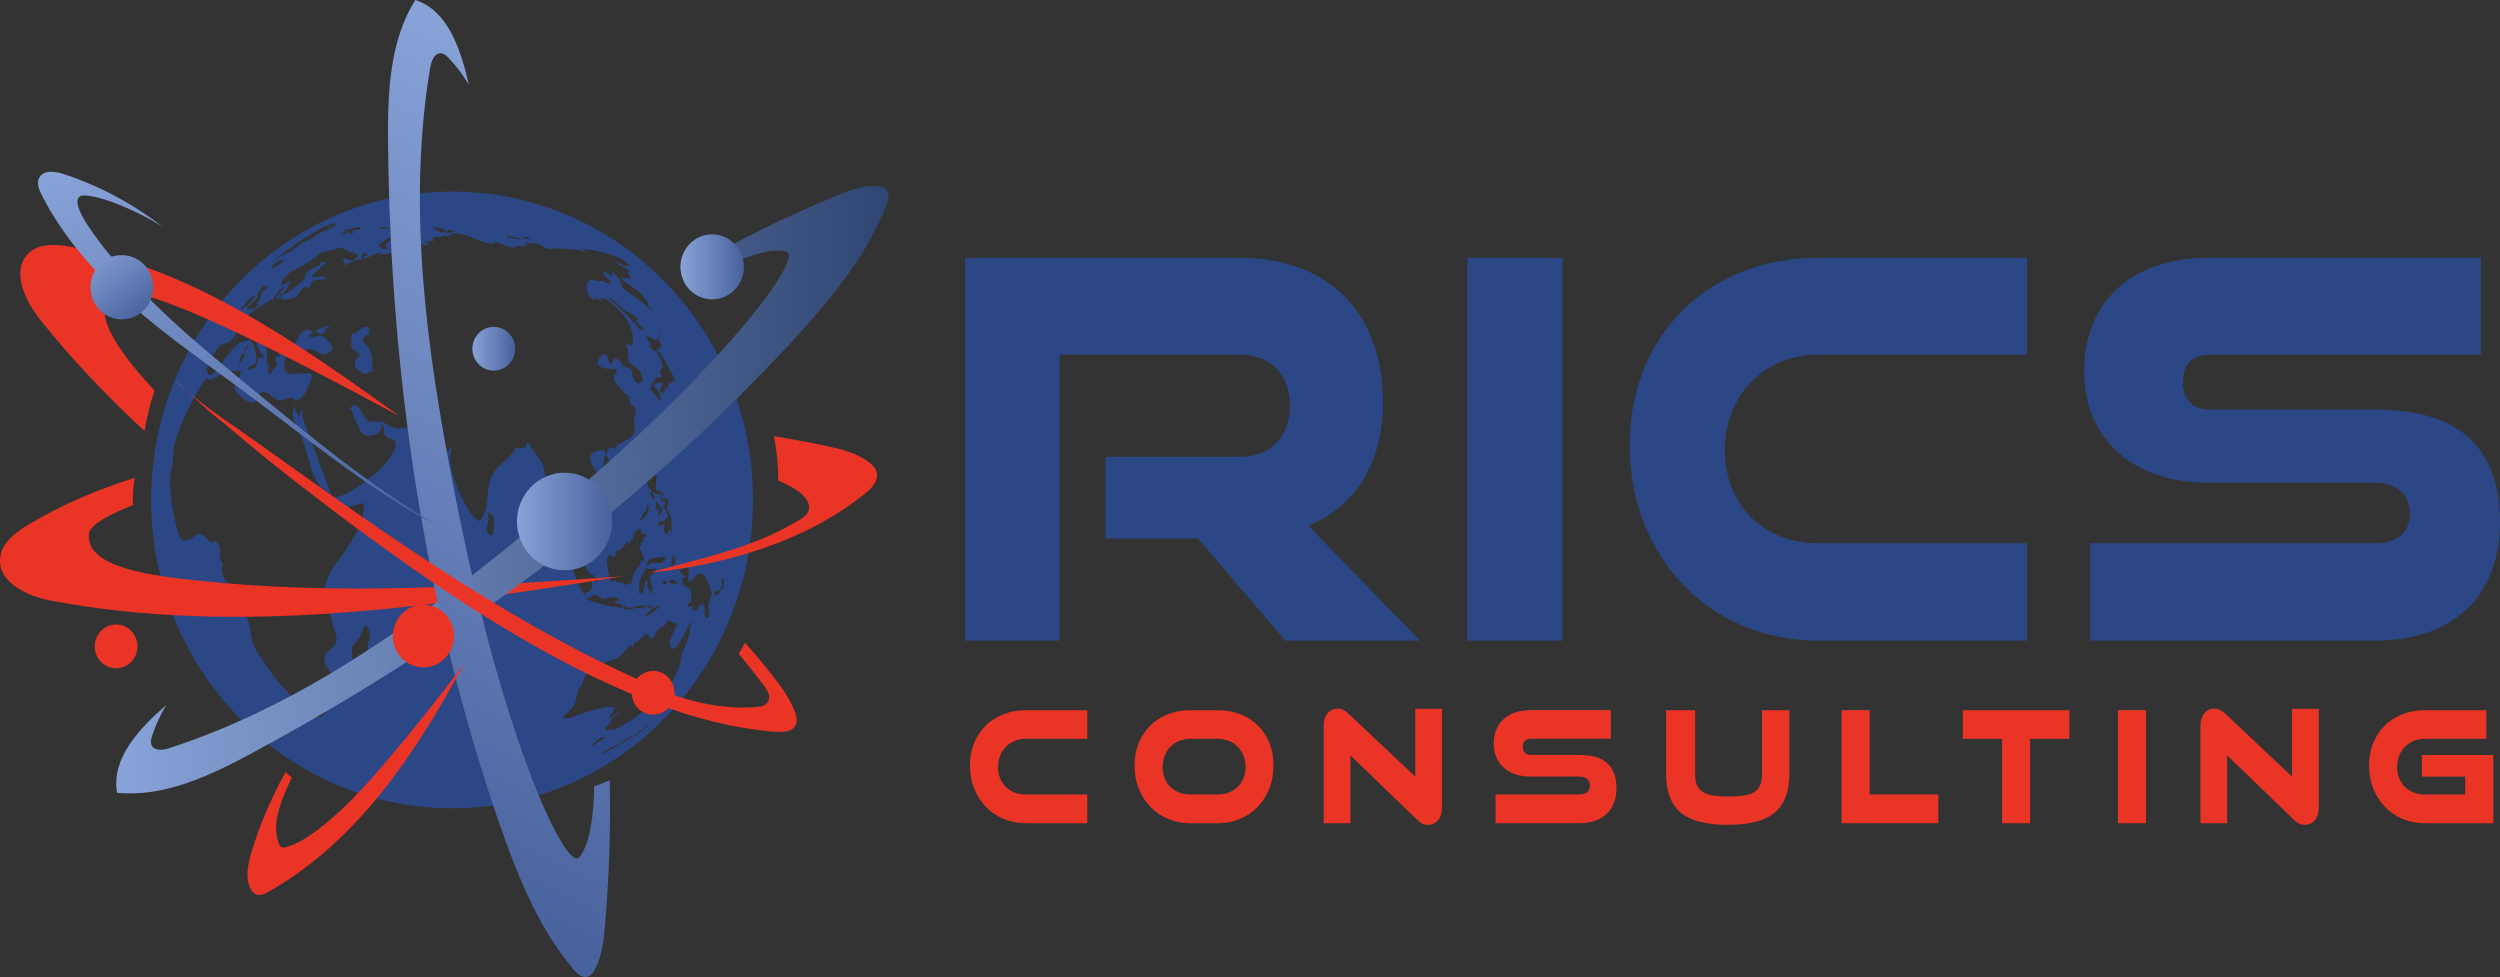 <?xml version="1.0" encoding="UTF-8"?> <svg xmlns="http://www.w3.org/2000/svg" width="174" height="68" viewBox="0 0 174 68" fill="none"><rect x="0" y="0" width="174" height="68" fill="#333333" stroke="none"/><path d="M89.458 44.59L83.376 37.479H76.936V31.798H86.272C88.456 31.798 89.777 30.406 89.777 28.243C89.777 26.08 88.453 24.687 86.272 24.687H73.75V44.59H67.168V17.944H86.272C92.532 17.944 96.253 21.865 96.253 27.987C96.253 32.349 94.25 35.28 91.065 36.599L98.827 44.59H89.453H89.458Z" fill="#2C4785"></path><path d="M102.125 44.59V17.944H108.744V44.59H102.125Z" fill="#2C4785"></path><path d="M126.524 44.59C118.974 44.59 113.43 38.726 113.43 30.992C113.43 23.257 118.974 17.944 126.524 17.944H141.084V24.687H126.524C122.804 24.687 120.049 27.51 120.049 31.321C120.049 35.133 122.732 37.808 126.524 37.808H141.084V44.59H126.524Z" fill="#2C4785"></path><path d="M145.483 44.59V37.808H165.268C166.805 37.808 167.736 37.075 167.736 35.757C167.736 34.438 166.805 33.594 165.268 33.594H153.676C148.344 33.594 145.055 30.442 145.055 25.823C145.055 21.206 148.131 17.944 153.748 17.944H172.674V24.687H153.748C152.674 24.687 151.924 25.311 151.924 26.594C151.924 27.878 152.676 28.502 153.748 28.502H165.268C170.956 28.502 173.998 30.956 173.998 36.381C173.998 41.072 171.137 44.592 165.268 44.592H145.483V44.59Z" fill="#2C4785"></path><path d="M71.374 57.297C69.144 57.297 67.508 55.565 67.508 53.283C67.508 51 69.147 49.431 71.374 49.431H75.674V51.421H71.374C70.275 51.421 69.463 52.256 69.463 53.382C69.463 54.508 70.255 55.296 71.374 55.296H75.674V57.3H71.374V57.297Z" fill="#E93426"></path><path d="M82.827 57.297C80.597 57.297 78.961 55.565 78.961 53.283C78.961 51 80.6 49.431 82.827 49.431H84.761C87.053 49.431 88.637 51 88.637 53.283C88.637 55.565 87.011 57.297 84.761 57.297H82.827ZM84.761 55.296C85.902 55.296 86.694 54.495 86.694 53.382C86.694 52.268 85.892 51.421 84.761 51.421H82.827C81.728 51.421 80.916 52.256 80.916 53.382C80.916 54.508 81.709 55.296 82.827 55.296H84.761Z" fill="#E93426"></path><path d="M93.988 52.578V57.297H92.129V50.501C92.129 49.776 92.51 49.322 93.102 49.322C93.386 49.322 93.587 49.418 93.852 49.669L98.5 54.051V49.332H100.359V56.227C100.359 56.952 99.968 57.406 99.386 57.406C99.102 57.406 98.889 57.31 98.636 57.059L93.988 52.578Z" fill="#E93426"></path><path d="M104.09 57.297V55.294H109.931C110.384 55.294 110.659 55.078 110.659 54.688C110.659 54.297 110.384 54.049 109.931 54.049H106.508C104.934 54.049 103.961 53.118 103.961 51.754C103.961 50.389 104.869 49.425 106.528 49.425H112.117V51.416H106.528C106.211 51.416 105.988 51.601 105.988 51.979C105.988 52.357 106.211 52.542 106.528 52.542H109.929C111.61 52.542 112.506 53.267 112.506 54.87C112.506 56.255 111.662 57.295 109.929 57.295H104.087L104.09 57.297Z" fill="#E93426"></path><path d="M122.639 49.431H124.54V53.825C124.54 56.26 123.325 57.409 120.251 57.409C117.176 57.409 115.961 56.262 115.961 53.825V49.431H117.978V53.825C117.978 55.027 118.476 55.438 120.313 55.438C122.149 55.438 122.637 55.027 122.637 53.825V49.431H122.639Z" fill="#E93426"></path><path d="M128.176 57.297V49.428H130.131V55.294H134.906V57.297H128.176Z" fill="#E93426"></path><path d="M139.345 57.297V51.421H136.609V49.431H144.025V51.421H141.3V57.297H139.345Z" fill="#E93426"></path><path d="M147.406 57.297V49.428H149.362V57.297H147.406Z" fill="#E93426"></path><path d="M155.011 52.578V57.297H153.152V50.501C153.152 49.776 153.534 49.322 154.125 49.322C154.41 49.322 154.61 49.418 154.875 49.669L159.524 54.051V49.332H161.383V56.227C161.383 56.952 160.992 57.406 160.41 57.406C160.125 57.406 159.912 57.31 159.66 57.059L155.011 52.578Z" fill="#E93426"></path><path d="M168.749 57.297C166.519 57.297 164.883 55.565 164.883 53.283C164.883 51 166.521 49.431 168.749 49.431H173.049V51.421H168.749C167.65 51.421 166.838 52.256 166.838 53.382C166.838 54.508 167.63 55.296 168.749 55.296H171.581V54.051H168.559V52.547H173.534V57.3H168.749V57.297Z" fill="#E93426"></path><path d="M25.214 23.582C25.247 23.539 25.321 23.513 25.373 23.503C25.33 23.405 25.454 23.326 25.744 23.265C25.677 23.212 25.665 23.196 25.697 23.042C25.719 22.935 25.756 22.773 25.43 22.755C25.073 22.737 24.947 23.143 24.635 23.209C24.593 23.209 24.566 23.191 24.536 23.156C24.534 23.346 24.375 23.501 24.417 23.701C24.455 23.718 24.498 23.717 24.546 23.698C24.355 24 24.395 24.137 24.761 24.441C24.991 24.632 25.046 24.7 25.066 24.824C24.808 24.784 24.685 25.261 24.704 25.423C24.734 25.681 24.959 25.806 25.14 25.905C25.192 25.933 25.195 25.943 25.2 25.963H25.207V25.971C25.459 26.128 25.672 25.862 25.915 25.897C25.915 25.897 25.917 25.897 25.92 25.897C25.907 24.969 25.9 24.411 25.514 24.02C25.241 23.747 25.232 23.683 25.217 23.579L25.214 23.582Z" fill="#2C4785"></path><path d="M41.819 42.01C41.819 42.01 41.759 42.003 41.754 42.005C41.754 42.005 41.756 42.005 41.774 42.013C41.789 42.013 41.814 42.013 41.819 42.01Z" fill="#2C4785"></path><path d="M25.773 44.288C25.773 44.288 25.781 44.304 25.783 44.311C25.778 44.296 25.773 44.283 25.766 44.267C25.766 44.275 25.771 44.28 25.773 44.288Z" fill="#2C4785"></path><path d="M44.648 30.913L44.665 30.924L44.651 30.913H44.648Z" fill="#2C4785"></path><path d="M44.627 30.905L44.653 30.928L44.66 30.935L44.625 30.901C44.625 30.901 44.625 30.903 44.625 30.905H44.627Z" fill="#2C4785"></path><path d="M31.466 13.336C19.898 13.336 10.52 22.945 10.52 34.796C10.52 46.646 19.898 56.255 31.466 56.255C43.033 56.255 52.412 46.646 52.412 34.796C52.412 22.945 43.033 13.336 31.466 13.336ZM47.085 40.464C47.085 40.464 47.152 40.529 47.109 40.598C47.053 40.692 46.857 40.684 46.666 40.578C46.661 40.585 46.659 40.588 46.657 40.588C46.657 40.588 46.657 40.588 46.654 40.588C46.654 40.583 46.657 40.583 46.664 40.578C46.649 40.568 46.629 40.555 46.609 40.54C46.478 40.423 46.637 40.359 46.748 40.352C46.793 40.352 47.013 40.357 47.119 40.54C47.109 40.519 47.087 40.491 47.085 40.469V40.464ZM45.778 39.18C45.508 39.145 45.372 39.127 45.154 39.289C44.953 39.437 44.911 39.515 45.011 39.563C45.258 39.682 45.508 39.535 45.758 39.581C45.53 39.639 45.424 40.225 45.233 39.977C45.241 40.286 45.374 40.583 45.327 40.897C45.369 40.859 45.394 40.844 45.441 40.829C45.446 40.945 45.345 41.257 45.226 41.316C45.218 41.31 45.211 41.306 45.203 41.303C45.189 41.158 45.238 41.037 45.253 40.996C45.211 41.014 45.011 41.087 45.057 40.702C45.09 40.428 45.082 40.415 45.02 40.327C44.887 40.461 44.723 41.288 44.723 41.298C44.639 41.267 44.565 41.27 44.466 41.3C44.515 40.996 44.444 40.684 44.53 40.382C44.617 40.083 44.84 39.855 44.936 39.558C44.986 39.404 45.013 39.241 45.077 39.092C45.09 39.066 45.102 39.031 45.127 38.998C45.164 38.942 45.226 38.904 45.307 38.884C45.602 38.81 45.907 38.792 46.201 38.731C46.236 38.724 46.28 38.714 46.312 38.706C46.317 38.744 46.322 38.8 46.312 38.838C46.301 38.884 46.228 38.988 46.095 39.15C46.107 39.135 46.122 39.114 46.134 39.097C46.035 39.196 46.018 39.213 45.783 39.183L45.778 39.18ZM45.236 42.746C45.001 42.878 44.926 42.901 44.897 42.911C44.981 42.743 45.312 42.282 45.84 42.155C45.882 42.15 45.919 42.147 45.902 42.185C45.852 42.297 45.451 42.622 45.236 42.743V42.746ZM44.055 42.406C43.879 42.376 43.703 42.459 43.528 42.409H43.52C43.411 42.269 43.34 42.175 43.446 42.14C43.473 42.14 43.533 42.168 43.57 42.284C43.602 42.272 43.649 42.251 43.768 42.254C43.817 42.322 43.845 42.358 43.911 42.31C43.877 42.297 43.867 42.284 43.85 42.256C43.924 42.264 43.998 42.294 44.075 42.282C44.179 42.267 44.268 42.198 44.372 42.178C44.53 42.147 44.835 42.125 45.028 42.18C45.028 42.18 45.137 42.097 45.214 42.183C45.251 42.17 45.283 42.163 45.35 42.157C45.379 42.168 45.409 42.15 45.439 42.153H45.441C45.441 42.153 45.451 42.157 45.456 42.157C45.451 42.16 45.444 42.163 45.439 42.165C45.414 42.185 45.411 42.221 45.387 42.241C45.364 42.256 45.33 42.261 45.303 42.267C45.307 42.256 45.312 42.244 45.317 42.234C45.251 42.254 45.186 42.289 45.119 42.307L45.109 42.315C45.063 42.296 45.034 42.28 45.02 42.267C45.053 42.261 45.095 42.251 45.127 42.241C45.127 42.236 45.132 42.228 45.134 42.224L45.038 42.196C44.907 42.234 44.79 42.307 44.661 42.358C44.664 42.353 44.669 42.345 44.671 42.34C44.664 42.34 44.001 42.264 44.053 42.398L44.055 42.406ZM42.773 40.342C42.743 40.392 42.686 40.499 42.622 40.494C42.411 40.481 42.243 39.218 42.243 39.203C42.213 38.815 42.293 38.736 42.478 38.546C42.463 38.742 42.703 38.701 42.81 38.785C42.817 38.597 42.845 38.48 42.916 38.305C42.916 38.31 42.921 38.321 42.924 38.326C42.998 38.445 43.54 37.981 43.659 37.641C43.763 37.666 43.723 37.819 43.83 37.844C43.859 37.715 43.884 37.641 43.944 37.522C43.988 37.57 43.996 37.583 44.003 37.656C44.127 36.85 44.441 36.832 44.446 36.832C44.446 36.84 44.446 36.847 44.446 36.852C44.468 36.822 44.473 36.817 44.508 36.804C44.553 36.802 44.731 36.916 44.627 37.159C44.693 37.152 44.737 37.154 44.761 37.164C44.751 37.181 44.732 37.199 44.703 37.218C44.755 37.192 44.864 37.141 44.924 37.144C45.092 37.149 44.793 37.499 44.758 37.54L44.753 37.545C44.763 37.568 44.775 37.598 44.778 37.623C44.785 37.704 44.716 37.834 44.607 37.732C44.632 37.813 44.634 37.854 44.637 37.874C44.632 37.874 44.624 37.879 44.619 37.882C44.617 37.877 44.612 37.869 44.607 37.864C44.644 38.016 44.508 38.014 44.463 38.011C44.531 38.124 44.564 38.185 44.562 38.191C44.561 38.198 44.537 38.185 44.491 38.151C44.807 38.62 44.822 38.863 44.778 38.988C44.761 39.036 44.703 39.132 44.575 38.967C44.585 39.087 44.59 39.16 44.52 39.325C44.419 39.561 44.213 39.728 44.107 39.959C44.018 40.149 44.043 40.37 43.949 40.56C43.916 40.626 43.859 40.707 43.81 40.76C43.971 40.557 43.775 40.621 43.773 40.623C43.637 40.687 43.327 40.803 43.397 40.504C43.265 40.575 42.812 40.552 42.775 40.339L42.773 40.342ZM40.807 41.691C40.993 41.633 41.129 41.483 41.305 41.412C41.602 41.366 41.785 41.683 42.07 41.671C42.317 41.66 42.55 41.544 42.8 41.572C42.817 41.572 42.84 41.577 42.857 41.579C43.025 41.615 43.045 41.699 43.065 41.772C42.971 41.838 42.862 41.894 42.723 41.836C42.795 41.955 42.807 41.975 43.033 42.011C43.374 42.064 43.337 42.201 43.317 42.241C43.312 42.249 43.307 42.259 43.303 42.264C43.26 42.315 43.035 42.404 43.038 42.178C42.996 42.338 42.681 42.254 41.745 42.013H41.755C41.389 41.934 41.159 41.856 40.807 41.691ZM40.822 41.623C40.822 41.623 40.822 41.62 40.825 41.62C40.83 41.62 40.837 41.627 40.849 41.645C40.835 41.658 40.822 41.63 40.822 41.623ZM43.033 31.043C43.033 31.043 43.043 31.027 43.048 31.02C43.043 31.03 43.038 31.035 43.033 31.043ZM44.785 30C44.785 30 44.78 29.99 44.778 29.985C44.795 30.015 44.817 30.053 44.82 30.145C44.825 30.261 44.798 30.406 44.77 30.535C44.721 30.776 44.699 30.908 44.738 31.03C44.763 31.058 44.783 31.088 44.807 31.119C44.807 31.119 44.807 31.119 44.805 31.119C44.768 31.093 44.751 31.06 44.741 31.037C44.741 31.037 44.741 31.037 44.741 31.035C44.696 30.979 44.652 30.934 44.609 30.901C44.609 30.901 44.617 30.906 44.619 30.906C44.606 30.894 44.598 30.885 44.595 30.88C44.595 30.88 44.612 30.888 44.619 30.893C44.488 30.726 44.538 30.566 44.686 30.289C44.773 30.13 44.803 30.069 44.788 30.003L44.785 30ZM44.746 23.108C44.666 23.047 44.582 22.96 44.236 22.588C43.837 22.159 43.008 21.264 42.629 21.015C42.557 20.919 42.439 20.884 42.362 20.792C42.387 20.782 42.394 20.782 42.421 20.779C42.525 20.777 42.642 20.851 42.723 20.911C42.971 21.102 43.159 21.36 43.409 21.548C43.651 21.73 43.951 21.817 44.186 22.012C44.345 22.144 44.377 22.212 44.411 22.314C44.28 22.271 44.261 22.273 44.223 22.283C44.221 22.288 44.218 22.296 44.216 22.301C44.238 22.364 44.283 22.415 44.528 22.638C44.8 22.889 44.855 22.95 44.911 23.042C44.892 23.052 44.812 22.998 44.723 22.935C44.662 22.893 44.623 22.869 44.605 22.864C44.649 22.963 44.681 23.021 44.748 23.11L44.746 23.108ZM44.842 26.605C44.842 26.605 44.837 26.597 44.835 26.595C44.837 26.597 44.84 26.602 44.842 26.605ZM44.647 35.983L44.671 35.947C44.689 35.922 44.877 35.615 45.05 35.318C45.011 35.374 45.003 35.376 44.991 35.382C44.971 35.351 45.028 35.204 45.065 35.118C45.07 35.11 45.075 35.1 45.077 35.092C45.109 35.148 45.161 35.242 45.152 35.397C45.127 35.752 44.765 36.13 44.515 36.264C44.557 36.15 44.587 36.084 44.647 35.985V35.983ZM45.758 39.578C45.758 39.578 45.765 39.578 45.773 39.584C45.768 39.584 45.763 39.578 45.758 39.578ZM45.681 34.895C45.681 34.895 45.681 34.892 45.679 34.889C45.679 34.889 45.679 34.892 45.681 34.895C45.694 34.917 45.699 34.922 45.706 34.917C45.728 34.956 45.755 34.996 45.874 35.133C45.929 35.196 45.946 35.217 45.941 35.262C45.939 35.293 45.919 35.326 45.887 35.359C45.887 35.359 45.696 35.536 45.649 35.43C45.617 35.359 45.649 35.146 45.669 35.019C45.681 34.94 45.684 34.922 45.684 34.9C45.684 34.9 45.684 34.895 45.684 34.892L45.681 34.895ZM46.053 34.608C46.124 34.674 46.194 34.801 46.184 34.92C46.184 34.95 46.174 34.973 46.169 34.988C46.109 34.852 46.045 34.836 45.949 34.93V34.935C45.949 34.925 45.951 34.912 45.954 34.905C45.954 34.867 45.959 34.862 45.961 34.859C45.964 34.859 45.966 34.859 45.971 34.877C46.025 34.755 46.055 34.682 46.055 34.623C46.055 34.621 46.055 34.616 46.055 34.613L46.053 34.608ZM45.978 35.242C45.978 35.242 46.075 35.222 46.06 35.437C46.055 35.503 46.03 35.64 46.03 35.643C45.988 35.731 45.892 35.894 45.845 35.891C45.763 35.886 45.877 35.321 45.978 35.242ZM46.154 40.489C46.154 40.471 46.161 40.415 46.233 40.398C46.322 40.392 46.407 40.453 46.416 40.529C46.416 40.529 46.416 40.555 46.409 40.57C46.382 40.646 46.27 40.689 46.204 40.649C46.137 40.611 46.147 40.519 46.152 40.486L46.154 40.489ZM46.199 36.964C46.159 36.832 46.241 36.715 46.241 36.589C46.241 36.416 45.986 36.652 45.892 36.52C45.879 36.553 45.857 36.614 45.755 36.743C45.751 36.751 45.741 36.764 45.723 36.781C45.733 36.774 45.743 36.758 45.758 36.743C45.807 36.642 45.798 36.525 45.827 36.419C45.877 36.244 46.129 36.228 46.174 36.307C46.169 36.317 46.164 36.333 46.161 36.345C46.366 36.112 46.483 35.947 46.511 35.851L46.315 35.496C46.27 35.413 46.248 35.37 46.248 35.366C46.248 35.366 46.258 35.369 46.261 35.371C46.218 35.227 46.218 35.138 46.256 35.037L46.268 35.065C46.251 35.009 46.261 34.999 46.278 34.981C46.294 35.011 46.302 35.042 46.3 35.075C46.3 35.075 46.283 35.08 46.275 35.082C46.307 35.128 46.337 35.12 46.377 35.082C46.248 34.895 46.19 34.759 46.204 34.676C46.204 34.676 46.218 34.676 46.223 34.676C46.199 34.631 46.127 34.489 46.043 34.398C45.902 34.245 45.892 34.385 45.889 34.431C45.907 34.441 45.964 34.484 45.986 34.598C45.869 34.514 45.815 34.357 45.669 34.306C45.699 34.387 45.674 34.4 45.649 34.41C45.614 34.392 45.577 34.365 45.602 34.288C45.478 34.268 45.419 34.283 45.372 34.299C45.483 34.398 45.647 34.588 45.508 34.76C45.273 34.489 45.211 34.415 45.255 34.296C45.273 34.296 45.298 34.291 45.315 34.288C45.341 34.084 45.326 33.963 45.268 33.926C45.307 33.997 45.3 34.04 45.238 34.075C45.07 33.941 44.981 33.591 45.028 33.408C45.05 33.398 45.08 33.383 45.105 33.388C44.959 33.081 45.087 32.754 45.045 32.44C45.04 32.432 45.038 32.419 45.033 32.412L45.04 32.425C45.152 32.678 45.508 32.503 45.614 32.77C45.755 33.127 45.644 33.497 45.659 33.86C45.659 33.87 45.664 33.885 45.664 33.898C45.664 33.939 45.664 33.956 45.659 33.994C45.659 33.994 45.659 33.994 45.657 33.994C45.657 34.101 45.664 34.152 45.679 34.228C45.681 34.202 45.689 34.164 45.709 34.147C45.755 34.106 45.983 34.106 46.015 34.311C46.024 34.272 46.038 34.245 46.057 34.23C46.094 34.235 46.154 34.386 46.238 34.682C46.404 34.659 46.426 34.656 46.498 34.831C46.553 34.961 46.609 35.255 46.421 35.176C46.436 35.464 46.473 35.627 46.533 35.668C46.528 35.648 46.523 35.622 46.52 35.605C46.535 35.556 46.555 35.511 46.575 35.463C46.583 35.62 46.577 35.704 46.557 35.714C46.557 35.714 46.555 35.719 46.555 35.721C46.822 36.053 46.721 36.84 46.721 36.847C46.714 36.906 46.694 36.984 46.679 37.04C46.642 37.007 46.634 36.999 46.624 36.789C46.585 36.951 46.441 37.068 46.444 37.248C46.379 37.141 46.246 37.103 46.206 36.977L46.199 36.964ZM45.025 32.392C45.025 32.392 45.025 32.394 45.025 32.397C45.025 32.397 45.025 32.394 45.025 32.392C45.025 32.392 45.025 32.392 45.025 32.389C45.025 32.389 45.028 32.399 45.03 32.404L45.025 32.389V32.392ZM47.013 39.236C47.013 39.236 46.753 39.228 46.847 39.629C46.822 39.637 46.785 39.629 46.756 39.472C46.741 39.393 46.723 39.046 46.736 39.003C46.736 39.003 46.739 39.01 46.746 39.023C46.778 38.699 46.852 38.6 46.916 38.546C46.924 38.541 46.931 38.536 46.939 38.534C46.916 38.557 46.9 38.597 46.892 38.653C46.877 38.754 46.889 38.858 46.874 38.96C46.892 38.937 46.907 38.914 46.921 38.891C46.914 38.856 47.013 38.736 47.062 38.752C46.978 39.016 46.976 39.087 47.011 39.236H47.013ZM45.907 22.74C45.907 22.74 45.907 22.735 45.907 22.732C45.907 22.732 45.907 22.737 45.909 22.74C45.936 22.798 45.951 22.836 45.949 22.851C45.949 22.874 45.907 22.823 45.889 22.806C45.894 22.806 45.899 22.811 45.904 22.813C45.894 22.783 45.899 22.755 45.902 22.74H45.907ZM45.892 23.07C45.892 23.07 45.897 23.08 45.897 23.085C45.892 23.047 45.897 23.024 45.914 23.016C45.914 23.016 45.921 23.017 45.934 23.019C45.934 23.019 45.936 23.024 45.939 23.026C45.996 23.143 45.968 23.178 45.944 23.194C45.889 23.077 45.889 23.072 45.889 23.067L45.892 23.07ZM45.815 22.537C45.815 22.537 45.84 22.552 45.852 22.567C45.852 22.578 45.85 22.583 45.842 22.58C45.83 22.575 45.807 22.542 45.815 22.537ZM45.758 22.448C45.773 22.453 45.788 22.461 45.79 22.468C45.79 22.471 45.79 22.474 45.79 22.474C45.785 22.481 45.761 22.481 45.758 22.451V22.446V22.448ZM45.659 22.228C45.659 22.228 45.671 22.24 45.679 22.25C45.689 22.268 45.691 22.286 45.684 22.296C45.659 22.248 45.652 22.228 45.659 22.228ZM45.523 22.017C45.548 22.027 45.597 22.088 45.612 22.116C45.617 22.126 45.619 22.134 45.619 22.136C45.612 22.146 45.587 22.116 45.577 22.103C45.557 22.078 45.528 22.035 45.523 22.017ZM45.699 23.572C45.716 23.594 45.731 23.617 45.748 23.64C45.753 23.599 45.758 23.569 45.822 23.551L45.817 23.539C45.803 23.446 45.827 23.361 45.889 23.285C45.874 23.374 45.904 23.465 45.882 23.554C45.869 23.554 45.855 23.561 45.842 23.567C45.842 23.567 45.84 23.567 45.837 23.567C45.867 23.696 45.864 23.709 45.852 23.752C45.842 23.752 45.825 23.752 45.815 23.744C45.815 23.744 45.812 23.744 45.812 23.741C45.877 23.828 45.983 23.851 46.06 23.916C46.055 23.967 46.015 24.228 45.706 24.353C46.072 24.667 46.34 25.2 46.711 25.94C46.693 25.903 46.683 25.877 46.681 25.862C46.681 25.862 47.023 26.359 47.02 26.625C47.016 26.627 47.011 26.633 47.008 26.638C46.897 26.572 46.911 26.424 46.83 26.341C46.825 26.346 46.82 26.356 46.815 26.361C46.825 26.404 46.852 26.442 46.857 26.488C46.836 26.468 46.817 26.457 46.8 26.457C46.803 26.531 46.857 26.597 46.83 26.673C46.793 26.663 46.704 26.589 46.751 26.531C46.741 26.523 46.726 26.513 46.714 26.508C46.694 26.534 46.681 26.554 46.733 26.688C46.694 26.678 46.679 26.676 46.624 26.678H46.605C46.543 26.678 46.533 26.673 46.493 26.658C46.501 26.693 46.52 26.808 46.493 26.955C46.456 27.122 46.369 26.995 46.34 26.955C46.31 26.911 46.295 26.884 46.256 26.815C46.263 26.861 46.273 26.906 46.28 26.955C46.28 26.965 46.285 26.977 46.285 26.988C46.3 27.066 46.312 27.147 46.325 27.226C46.251 27.17 46.218 27.16 46.199 27.19C46.186 27.208 46.186 27.267 46.186 27.294C46.186 27.386 46.186 27.406 46.174 27.444C46.055 27.302 45.949 27.228 45.81 27.188C45.924 27.18 45.973 27.109 46.038 26.952C46.095 26.81 46.117 26.759 46.189 26.709C46.03 26.508 45.538 26.703 45.466 26.894C45.513 26.909 45.525 26.916 45.572 26.952C45.812 27.155 45.956 27.553 45.983 27.705C46.023 27.913 45.934 27.883 45.909 27.862C45.723 27.718 45.637 27.492 45.488 27.317C45.488 27.317 45.483 27.314 45.473 27.307C45.473 27.307 45.466 27.32 45.464 27.37C45.441 27.31 45.429 27.289 45.357 27.213C45.273 27.125 45.261 27.074 45.293 26.952C45.342 26.792 45.612 26.014 46.107 26.305C45.82 25.735 45.946 25.732 46.02 25.732C46.169 25.73 46.171 25.027 45.619 24.492C45.689 24.543 45.77 24.571 45.832 24.632C45.809 24.596 45.759 24.529 45.681 24.429C45.681 24.429 45.681 24.431 45.681 24.449C45.664 24.467 45.652 24.48 45.577 24.449C45.57 24.447 44.986 24.145 45.322 23.957C45.283 23.942 45.233 23.906 45.211 23.871C45.109 23.703 45.05 23.516 44.949 23.348C44.929 23.328 44.904 23.298 44.884 23.277C45.092 23.394 45.29 23.531 45.511 23.63C45.746 23.736 45.711 23.635 45.691 23.579L45.699 23.572ZM36.466 16.474C36.624 16.468 36.75 16.506 36.901 16.605C36.901 16.608 36.899 16.616 36.896 16.618C36.852 16.707 36.602 16.618 36.436 16.56C36.347 16.529 36.3 16.512 36.282 16.517C36.354 16.486 36.399 16.479 36.466 16.474ZM35.334 16.41C35.466 16.408 35.572 16.514 35.706 16.506C35.78 16.517 35.849 16.539 35.924 16.544C35.924 16.544 36.221 16.593 36.238 16.633C36.221 16.651 36.141 16.664 36.025 16.654C35.849 16.636 35.681 16.578 35.505 16.555C35.456 16.547 35.404 16.555 35.352 16.544C35.352 16.544 35.358 16.544 35.372 16.542C35.352 16.496 35.305 16.479 35.282 16.438C35.288 16.425 35.29 16.415 35.33 16.41H35.334ZM31.248 15.989C31.362 15.989 31.547 16.052 31.622 16.123C31.614 16.126 31.604 16.134 31.597 16.136C31.535 16.167 31.399 16.215 31.186 16.217H31.181C31.181 16.217 31.151 16.217 31.129 16.2C31.082 16.162 31.102 15.999 31.248 15.992V15.989ZM30.127 15.911C30.208 15.926 30.206 15.88 30.196 15.839C30.255 15.835 30.29 15.832 30.352 15.829C30.52 15.829 30.594 15.852 30.688 15.903C30.768 15.946 30.832 15.979 30.988 15.976C30.946 16.009 30.938 16.022 30.988 16.042C31.014 16.051 31.03 16.058 31.035 16.063C31.008 16.096 30.985 16.113 30.978 16.119C30.946 16.139 30.872 16.189 30.743 16.167C30.594 16.139 30.468 16.045 30.327 15.997C30.347 15.964 30.367 15.938 30.461 15.926C30.332 15.936 30.265 15.944 30.188 15.966C30.188 15.966 30.188 15.969 30.188 15.971C30.159 15.976 30.127 15.938 30.116 15.926C30.174 15.931 30.211 15.931 30.275 15.933C30.218 15.928 30.183 15.923 30.124 15.911H30.127ZM26.926 15.865C26.988 15.86 27.022 15.865 27.052 15.873C27.052 15.873 27.057 15.873 27.059 15.873C27.055 15.857 27.055 15.857 27.055 15.847C27.084 15.86 27.087 15.857 27.094 15.852C27.094 15.845 27.094 15.845 27.092 15.832L27.111 15.822C27.208 15.829 27.297 15.786 27.391 15.768C27.383 15.748 27.381 15.736 27.384 15.73C27.384 15.73 27.401 15.728 27.473 15.761C27.5 15.774 27.53 15.768 27.557 15.776C27.562 15.776 27.564 15.781 27.567 15.786C27.557 15.829 27.458 15.804 27.416 15.791C27.386 15.804 27.334 15.817 27.302 15.822C27.366 15.824 27.404 15.829 27.458 15.845C27.423 15.86 27.396 15.87 27.354 15.883C27.381 15.883 27.401 15.883 27.426 15.888C27.426 15.883 27.421 15.875 27.421 15.87C27.564 15.834 27.597 15.832 27.619 15.832C27.656 15.819 27.696 15.814 27.735 15.799C27.673 15.802 27.669 15.776 27.669 15.771C27.733 15.768 27.792 15.733 27.857 15.736C27.842 15.748 27.824 15.763 27.812 15.776C27.911 15.766 27.921 15.768 27.961 15.786C27.963 15.796 27.965 15.799 27.958 15.824V15.829L27.946 15.85C27.913 15.86 27.894 15.862 27.886 15.86C27.889 15.852 27.891 15.85 27.913 15.827C27.919 15.819 27.923 15.809 27.926 15.804C27.706 15.88 27.589 15.897 27.574 15.855C27.451 15.909 27.358 15.923 27.297 15.898C27.297 15.898 27.277 15.903 27.27 15.905C27.282 15.916 27.282 15.918 27.28 15.931C27.267 15.931 27.238 15.938 27.208 15.936C27.208 15.936 27.109 15.916 27.102 15.911C27.102 15.911 27.046 15.911 26.933 15.913C26.931 15.893 26.931 15.88 26.933 15.865H26.926ZM26.715 15.791C26.869 15.789 26.871 15.839 26.874 15.867C26.829 15.878 26.785 15.89 26.74 15.903C26.745 15.903 26.753 15.903 26.758 15.905C26.738 15.918 26.725 15.923 26.703 15.928C26.758 15.916 26.795 15.921 26.837 15.938C26.834 15.938 26.829 15.938 26.827 15.941C26.809 15.946 26.753 15.964 26.72 15.966C26.661 15.974 26.683 15.944 26.696 15.928C26.681 15.928 26.668 15.928 26.656 15.926C26.666 15.921 26.678 15.916 26.688 15.913C26.545 15.949 26.488 15.944 26.47 15.9C26.5 15.9 26.522 15.895 26.562 15.888C26.562 15.888 26.559 15.883 26.559 15.88C26.559 15.88 26.579 15.876 26.619 15.867C26.53 15.86 26.451 15.873 26.409 15.878C26.399 15.878 26.386 15.878 26.364 15.873C26.488 15.824 26.604 15.796 26.713 15.789L26.715 15.791ZM26.847 16.704C26.96 16.646 26.975 16.633 26.946 16.593C27.109 16.527 27.282 16.504 27.448 16.446C27.495 16.43 27.527 16.387 27.574 16.372C27.646 16.349 27.688 16.347 27.782 16.342C27.938 16.339 28.102 16.352 28.262 16.377C28.235 16.387 28.198 16.405 28.169 16.415C27.933 16.491 27.673 16.458 27.453 16.59C27.248 16.714 27.161 16.765 27.089 16.732C27.055 16.849 26.931 16.96 26.797 16.998C26.839 17.1 26.918 17.178 26.965 17.277C26.78 17.407 26.624 17.369 26.49 17.158C26.483 17.166 26.473 17.178 26.47 17.186C26.478 17.194 26.485 17.204 26.49 17.212C26.483 17.224 26.47 17.237 26.46 17.247C26.409 17.229 26.404 17.219 26.399 17.204C26.409 17.184 26.418 17.181 26.47 17.163C26.431 17.133 26.381 17.138 26.339 17.113C26.332 17.042 26.844 16.707 26.849 16.704H26.847ZM24.168 16.106C24.087 16.07 23.998 16.108 23.913 16.083C23.896 16.119 23.881 16.146 23.864 16.119C23.854 16.103 23.894 16.037 23.921 16.037C23.921 16.037 23.921 16.047 23.921 16.068C23.958 16.052 23.968 16.007 24 15.987C24.008 15.984 24.02 15.982 24.03 15.984C24.094 16.009 24.171 15.974 24.198 15.961C24.168 15.999 24.218 16.025 24.223 16.06C24.297 15.982 24.352 15.961 24.409 15.989C24.421 15.982 24.436 15.976 24.451 15.971C24.413 15.971 24.404 15.966 24.389 15.959C24.406 15.959 24.406 15.936 24.418 15.933C24.448 15.923 24.48 15.926 24.51 15.923C24.51 15.923 24.51 15.918 24.51 15.916C24.569 15.883 24.77 15.819 24.988 15.804C25.02 15.804 25.079 15.804 25.104 15.819C25.104 15.819 25.173 15.941 24.958 15.976C24.686 16.025 24.532 16.03 24.451 16.035C24.493 16.065 24.55 16.073 24.584 16.119C24.609 16.151 24.604 16.167 24.587 16.225C24.54 16.23 24.53 16.23 24.441 16.25C24.324 16.276 24.282 16.278 24.253 16.261C24.394 16.182 24.401 16.141 24.394 16.123C24.359 16.116 24.334 16.124 24.146 16.223C23.993 16.301 23.928 16.334 23.869 16.344C23.869 16.344 23.78 16.319 23.767 16.283C23.779 16.265 23.912 16.206 24.166 16.106H24.168ZM18.346 18.751H18.349C18.371 18.728 18.406 18.698 18.45 18.657C18.896 18.256 19.359 17.876 19.837 17.516C20.686 16.877 21.584 16.306 22.527 15.804C22.587 15.774 22.646 15.741 22.693 15.718C22.673 15.728 22.646 15.743 22.626 15.753C22.646 15.743 22.673 15.73 22.693 15.723C22.686 15.728 22.676 15.733 22.668 15.738C22.708 15.72 22.745 15.697 22.787 15.682C22.748 15.708 22.72 15.728 22.703 15.743C22.81 15.684 22.913 15.643 23.012 15.619C23.012 15.619 22.995 15.629 22.988 15.632H22.983C22.983 15.632 22.985 15.632 22.988 15.632L23.003 15.624H23.008L22.998 15.627C23.005 15.624 23.012 15.619 23.017 15.616C23.072 15.594 23.201 15.556 23.297 15.543C23.317 15.543 23.344 15.548 23.361 15.556C23.282 15.855 22.936 15.677 22.802 15.883C23.092 15.776 23.282 15.735 23.371 15.758C23.347 15.768 23.317 15.784 23.292 15.794C22.941 15.946 22.567 16.037 22.228 16.22C22.284 16.203 22.319 16.195 22.334 16.195C22.307 16.222 22.267 16.23 22.235 16.248C22.243 16.248 22.253 16.248 22.262 16.248C22.173 16.329 22.047 16.309 21.951 16.367C21.951 16.377 21.951 16.39 21.948 16.397C21.956 16.397 21.968 16.392 21.975 16.392C21.829 16.466 21.728 16.61 21.572 16.664C21.448 16.689 21.441 16.689 21.285 16.791C21.326 16.768 21.359 16.757 21.384 16.755C21.317 16.778 21.272 16.864 21.183 16.836C21.183 16.828 21.178 16.818 21.176 16.808C21.144 16.884 21.079 16.869 21.052 16.864C20.89 17.013 20.809 17.091 20.807 17.097C20.824 17.09 20.846 17.077 20.864 17.067C20.809 17.105 20.753 17.135 20.698 17.171C20.715 17.161 20.738 17.151 20.755 17.143C20.74 17.161 20.557 17.285 20.483 17.295C20.52 17.26 20.562 17.229 20.596 17.191C20.503 17.242 20.413 17.3 20.322 17.354C20.369 17.341 20.413 17.318 20.465 17.315C20.349 17.544 20.094 17.531 19.913 17.648C19.728 17.757 19.713 17.757 19.651 17.767C19.656 17.762 19.663 17.754 19.671 17.747C19.666 17.749 19.109 18.14 18.988 18.218C19.044 18.173 19.104 18.13 19.156 18.079C19.042 18.152 18.661 18.479 18.46 18.657C18.421 18.692 18.381 18.728 18.341 18.764L18.356 18.751H18.346ZM19.609 18.279C19.54 18.315 19.492 18.375 19.431 18.421C19.396 18.447 19.349 18.479 19.314 18.502C19.136 18.616 18.953 18.672 18.906 18.662C18.906 18.662 18.792 18.632 19.049 18.441C19.035 18.447 19.032 18.447 19.025 18.441C19.022 18.393 19.191 18.327 19.191 18.327C19.191 18.327 19.188 18.325 19.186 18.322C19.186 18.315 19.186 18.315 19.191 18.305C19.2 18.297 19.215 18.287 19.225 18.282C19.225 18.282 19.22 18.282 19.22 18.279C19.22 18.269 19.223 18.256 19.22 18.246C19.218 18.246 19.213 18.246 19.208 18.246C19.282 18.19 19.287 18.19 19.294 18.193C19.294 18.195 19.292 18.201 19.29 18.203C19.401 18.099 19.411 18.099 19.418 18.102C19.416 18.112 19.416 18.114 19.401 18.13C19.463 18.074 19.512 18.031 19.547 18.005C19.547 18.005 19.552 18.005 19.554 18.005C19.537 18.028 19.512 18.066 19.282 18.274C19.423 18.162 19.527 18.104 19.552 18.117C19.552 18.132 19.535 18.152 19.495 18.195C19.572 18.124 19.611 18.096 19.671 18.069C19.715 18.048 19.765 18.074 19.812 18.058C19.611 18.221 19.599 18.254 19.591 18.274C19.594 18.274 19.599 18.279 19.601 18.279H19.609ZM17.824 20.83C17.824 20.83 17.819 20.825 17.817 20.823C17.837 20.764 17.926 20.665 17.99 20.617C17.913 20.617 17.913 20.615 17.896 20.597C17.901 20.546 17.921 20.518 18.042 20.381C17.891 20.531 17.866 20.531 17.856 20.531C17.876 20.478 17.928 20.424 17.948 20.404C17.911 20.435 17.891 20.452 17.856 20.475C17.907 20.418 17.974 20.361 18.054 20.305C18.054 20.305 18.032 20.326 18.022 20.336C18.11 20.261 18.168 20.208 18.198 20.176C18.136 20.227 17.96 20.328 17.96 20.328C17.978 20.31 18.28 20.047 18.282 20.047C18.23 20.082 18.223 20.085 18.208 20.082C18.208 20.08 18.208 20.075 18.205 20.072C18.188 20.105 18.181 20.12 18.158 20.113C18.158 20.113 18.2 20.039 18.282 19.96C18.272 19.965 18.263 19.969 18.255 19.971C18.255 19.971 18.25 19.965 18.247 19.963C18.247 19.96 18.247 19.955 18.247 19.953C18.205 19.996 18.166 20.044 18.121 20.087C18.129 20.075 18.176 20.011 18.25 19.95C18.25 19.95 18.289 19.915 18.366 19.844C18.443 19.775 18.468 19.753 18.502 19.753C18.455 19.816 18.396 19.874 18.312 19.938C18.314 19.938 18.319 19.938 18.322 19.938C18.314 19.96 18.299 19.978 18.29 19.998C18.332 19.988 18.488 19.945 18.713 19.77C18.733 19.75 18.76 19.725 18.782 19.704C18.738 19.752 18.629 19.841 18.455 19.973C18.614 19.902 18.651 19.884 18.676 19.912C18.666 20.003 18.369 20.267 18.191 20.346C18.195 20.351 18.205 20.359 18.208 20.366C18.21 20.374 18.087 20.939 18.01 20.911C18.03 20.96 17.938 21.069 17.879 21.142C17.891 21.145 17.893 21.145 17.921 21.142C17.973 21.137 18.069 21.127 17.963 21.259C17.881 21.36 17.738 21.401 17.698 21.543C17.678 21.459 17.614 21.383 17.292 21.548C17.314 21.533 17.329 21.52 17.361 21.495C17.334 21.512 17.267 21.553 17.215 21.553C17.139 21.553 17.166 21.462 17.166 21.462C17.355 21.244 17.501 21.1 17.601 21.031C17.725 20.947 17.76 20.916 17.851 20.82C17.846 20.82 17.839 20.825 17.832 20.825L17.824 20.83ZM16.955 21.274C17.106 21.122 17.166 21.051 17.134 21.013C17.198 20.972 17.223 20.939 17.252 20.861C17.413 20.79 17.527 20.64 17.698 20.584C17.703 20.584 17.71 20.584 17.718 20.582C17.809 20.579 17.676 20.747 17.631 20.802C17.2 21.343 16.923 21.477 16.871 21.5C16.634 21.601 16.876 21.355 16.958 21.274H16.955ZM25.807 44.377C25.785 44.321 25.782 44.321 25.755 44.306C25.748 44.326 25.743 44.453 25.738 44.688C25.703 44.628 25.696 44.612 25.676 44.546C25.587 44.775 25.582 44.886 25.651 45.467C25.735 46.19 25.604 47.597 25.201 47.628C25.059 47.638 24.782 47.43 24.683 47.093C24.592 46.776 24.473 45.127 24.473 45.117C24.485 44.894 24.701 44.83 24.805 44.681C24.837 44.635 24.847 44.579 24.879 44.534C24.896 44.511 24.921 44.486 24.941 44.465C25.102 44.298 25.121 44.057 25.235 43.864C25.305 43.75 25.332 43.611 25.431 43.514C25.555 43.479 25.651 43.776 25.71 44.029C25.758 44.227 25.772 44.295 25.814 44.389L25.8 44.356C25.8 44.356 25.802 44.369 25.805 44.374L25.807 44.377ZM34.416 36.165C34.416 36.18 34.409 36.193 34.401 36.206L34.396 36.211C34.396 36.211 34.389 36.213 34.386 36.216C34.386 36.226 34.391 36.239 34.389 36.244C34.389 36.249 34.379 36.244 34.354 36.185C34.367 36.218 34.382 36.254 34.394 36.287C34.394 36.284 34.389 36.279 34.389 36.277C34.379 36.259 34.369 36.239 34.359 36.221C34.379 36.617 34.364 36.906 34.317 37.078C34.203 37.496 33.948 37.114 33.946 37.108C33.834 36.911 33.884 36.677 33.943 36.409C34.003 36.124 34.032 35.942 33.938 35.787C33.924 35.787 33.889 35.775 33.879 35.726L33.901 35.742C33.901 35.742 33.894 35.731 33.889 35.726C33.909 35.711 33.921 35.706 33.948 35.704C33.976 35.704 34.124 35.709 34.3 35.932C34.344 35.99 34.411 36.099 34.349 36.185C34.347 36.191 34.344 36.193 34.357 36.221C34.357 36.211 34.357 36.196 34.354 36.185C34.379 36.155 34.394 36.145 34.404 36.142C34.419 36.142 34.419 36.16 34.416 36.168V36.165ZM38.057 33.261C37.916 33.071 37.877 32.782 37.859 32.643C37.78 32.047 37.3 31.694 37.023 31.22C36.99 31.164 36.951 31.088 36.916 31.032C36.884 30.977 36.832 30.911 36.797 30.857C36.748 30.862 36.681 30.867 36.632 30.87C36.61 31.036 36.568 31.156 36.505 31.23C36.476 31.19 36.443 31.131 36.424 31.086C36.399 31.124 36.359 31.172 36.322 31.197C36.278 31.184 36.213 31.174 36.164 31.177C36.149 31.197 36.127 31.225 36.112 31.245C36.097 31.228 36.075 31.207 36.06 31.19C36.04 31.202 36.015 31.218 35.998 31.23C35.966 31.197 35.941 31.134 35.936 31.088C35.562 31.971 34.572 32.316 34.193 33.196C33.827 34.042 34.072 35.019 33.661 35.856C33.599 35.98 33.52 36.165 33.404 36.236C32.931 36.528 30.777 32.549 31.451 31.228C31.428 31.212 31.401 31.192 31.379 31.177C31.374 31.131 31.362 31.068 31.344 31.025C31.322 31.02 31.292 31.009 31.27 31.005C31.282 31.032 31.305 31.068 31.315 31.101C31.374 31.344 31.057 31.595 30.872 31.567C30.527 31.514 30.589 31.096 30.347 30.954C30.587 30.926 30.617 30.852 30.646 30.779C30.438 30.789 30.263 30.753 29.98 30.535C29.55 30.163 29.49 29.934 29.473 29.858C28.696 29.432 27.812 30.135 27.042 29.617C26.965 29.567 26.869 29.496 26.79 29.447C26.428 29.227 26.005 29.468 25.639 29.288C25.176 29.059 25.22 28.375 24.703 28.197C24.673 28.187 24.629 28.19 24.597 28.187C24.597 28.187 24.485 28.324 24.302 28.448C24.483 28.494 24.51 28.537 24.587 28.902L25.139 30.114C25.441 30.459 26.547 30.429 26.599 29.503C26.809 29.731 26.639 30.066 26.809 30.307C26.983 30.548 27.339 30.49 27.498 30.753C27.547 30.835 27.555 30.977 27.537 31.073C27.478 31.38 27.055 32.214 25.884 33.163C25.861 33.18 23.589 35.011 23.084 34.517L21.201 29.457C21.178 29.399 21.151 29.323 21.131 29.265C21.01 28.895 21.037 28.679 21.072 28.425C20.839 28.742 20.844 28.854 20.852 29.072C20.624 28.753 20.549 28.57 20.522 28.263C20.29 28.677 20.267 28.986 20.733 29.833C20.967 30.257 21.26 31.116 21.611 32.409C21.837 33.236 22.074 33.677 22.46 33.984C22.644 34.129 22.983 34.398 23.057 34.58C23.154 34.816 23.049 34.9 22.864 35.054C23.504 35.301 23.904 35.4 24.062 35.351C24.895 35.096 25.316 34.991 25.324 35.037C25.334 35.092 25.542 36.434 23.559 38.985C21.594 41.511 23.052 42.918 23.067 42.928C23.064 42.959 23.059 42.999 23.057 43.03C23.089 43.524 23.404 43.938 23.431 44.435C23.463 45.056 22.775 45.168 22.611 45.65C22.401 46.271 23.149 46.641 23.01 47.242C22.958 47.468 22.775 47.605 22.678 47.678C22.968 47.96 23.243 48.226 22.879 49.21C22.527 50.163 21.713 49.925 21.705 49.92C21.547 49.846 19.658 47.79 19.577 47.701C18.985 47.057 17.75 45.142 17.745 45.13C17.411 44.47 17.5 43.699 17.21 43.03L17.181 42.969C17.181 42.969 16.438 41.696 16.589 41.384C16.109 41.143 15.146 39.939 15.517 39.267C15.104 38.808 15.537 38.065 15.005 37.644C14.985 37.664 14.958 37.692 14.935 37.712C14.908 37.702 14.871 37.689 14.846 37.679C14.814 37.72 14.747 37.76 14.695 37.765C14.202 37.258 13.885 37.058 13.745 37.164C12.752 37.92 12.629 37.628 12.428 37.144C12.423 37.134 11.953 35.742 11.826 33.802C11.774 33.01 12.086 32.257 12.064 31.468C12.059 31.499 12.054 31.537 12.049 31.565C12.163 29.899 13.911 26.972 13.928 26.947C14.195 26.549 14.319 26.394 14.393 26.361C14.5 26.316 14.572 26.412 14.663 26.43C14.745 26.447 14.78 26.435 15.109 26.201C15.408 25.991 15.525 25.927 15.705 25.882C15.757 25.868 16.04 25.842 16.557 25.803C16.73 25.798 16.844 25.796 16.683 26.168C16.569 26.427 16.371 26.648 16.339 26.947C16.416 27.49 17.681 28.514 17.918 27.733C18.027 27.373 18.161 27.294 18.252 27.294C18.292 27.294 18.346 27.289 18.384 27.294C18.767 27.368 18.997 27.733 19.366 27.832C19.725 27.928 20.04 27.624 20.398 27.705C20.423 27.761 20.468 27.832 20.505 27.878C21.032 27.812 21.262 27.33 21.445 26.942C21.797 26.166 21.676 26.006 21.629 25.976C21.629 25.976 20.765 26.001 20.579 26.014C20.21 26.037 19.997 25.965 19.928 25.943C19.941 25.92 19.955 25.89 19.968 25.867C19.913 25.849 19.839 25.841 19.782 25.839C19.809 25.692 19.792 25.537 19.859 25.4C19.629 25.149 19.955 24.921 19.926 24.672C19.767 24.561 19.629 24.517 19.433 24.647C19.428 24.705 19.443 24.786 19.465 24.84C19.413 24.84 19.344 24.85 19.294 24.862C19.29 24.89 19.285 24.926 19.28 24.951C19.255 24.89 19.215 24.814 19.181 24.761C19.119 25.035 19.319 25.273 19.28 25.542C19.265 25.519 19.242 25.489 19.228 25.466C19.228 25.514 19.2 25.583 19.168 25.618C19.129 25.588 19.062 25.567 19.012 25.573C19.03 25.595 19.052 25.628 19.069 25.651C19.03 25.689 18.973 25.735 18.931 25.77C18.926 25.834 18.918 25.92 18.911 25.983C18.889 25.998 18.856 26.019 18.834 26.034C18.492 25.801 18.7 25.529 18.767 25.441C18.713 25.438 18.596 25.428 18.564 25.261C18.527 25.06 18.589 24.751 18.591 24.748C18.661 24.424 18.438 24.168 18.393 23.871C18.381 23.792 18.329 23.698 18.322 23.62C18.314 23.549 18.341 23.452 18.381 23.394C18.369 23.369 18.354 23.336 18.341 23.308C18.317 23.318 18.285 23.328 18.262 23.338C18.238 23.326 18.208 23.308 18.183 23.295C17.931 23.483 17.837 23.551 17.874 23.927C17.911 24.31 18.285 24.523 18.344 24.895C18.225 24.944 18.114 24.86 17.997 24.87L17.992 24.875C17.992 24.875 17.958 25.357 17.742 25.613C17.564 25.59 17.448 25.773 17.272 25.763C17.129 25.506 17.596 25.509 17.718 25.337C18.091 24.799 17.54 23.83 17.535 23.82C17.346 23.513 17.032 23.82 16.782 23.815C16.782 23.815 16.782 23.815 16.718 23.818C16.713 23.818 15.901 24.487 15.475 25.243C15.19 25.747 14.896 26.039 14.569 26.136C14.45 26.047 14.465 25.892 14.393 25.78C14.369 25.788 14.334 25.796 14.309 25.803C14.421 25.545 14.506 25.36 14.562 25.248C14.562 25.248 14.557 25.253 14.557 25.256C14.557 25.256 14.562 25.25 14.562 25.248C14.557 25.256 14.549 25.263 14.544 25.271C14.982 24.324 15.385 23.858 15.755 23.873C16.044 23.886 16.772 22.973 16.492 22.468C16.658 22.362 16.668 22.359 16.921 22.291C17.087 21.865 18.851 20.861 18.869 20.856C18.886 20.873 18.911 20.896 18.931 20.916C19.124 20.703 19.238 20.427 19.428 20.214C19.46 20.181 19.505 20.14 19.54 20.11L19.549 20.105C19.698 19.978 19.76 19.968 19.846 19.955C19.698 20.118 19.596 20.32 19.408 20.447C19.438 20.447 19.475 20.442 19.505 20.44C19.442 20.54 19.371 20.593 19.292 20.599C19.304 20.572 19.319 20.534 19.332 20.506C19.235 20.665 19.24 20.678 19.292 20.774C19.292 20.774 19.448 20.757 19.661 20.739C19.639 20.754 19.611 20.774 19.589 20.787C19.601 20.812 19.621 20.846 19.634 20.871C19.641 20.871 20.443 20.795 20.614 20.683C20.866 20.295 21.084 20.044 21.255 19.933C21.299 19.958 21.352 20.011 21.379 20.054C21.666 20.021 21.599 19.699 21.755 19.56C21.821 19.501 22.12 19.454 22.654 19.42C22.644 19.387 22.634 19.344 22.624 19.311C22.597 19.296 22.559 19.278 22.532 19.263C22.53 19.245 22.525 19.22 22.52 19.202C22.045 19.288 21.762 19.316 21.673 19.286C21.817 19.061 22.163 18.733 22.71 18.302C22.379 18.061 22.285 18.35 22.255 18.447C21.141 18.888 21.198 19.233 21.225 19.4C20.431 20.108 19.937 20.469 19.742 20.483C19.752 20.452 19.767 20.409 19.777 20.379C19.617 20.548 19.514 20.65 19.468 20.686C19.443 20.676 19.413 20.66 19.389 20.65C19.489 20.611 19.547 20.531 19.562 20.409C19.893 20.475 20.106 19.796 20.195 19.504C19.948 19.709 19.841 19.768 19.646 19.844C19.624 19.829 19.596 19.808 19.577 19.793C19.591 19.699 19.653 19.621 19.656 19.524C19.859 19.331 19.978 19.047 20.247 18.921C20.426 18.834 20.451 18.824 20.604 18.748C21.044 18.528 21.436 18.226 21.859 17.977H21.869C22.062 17.848 22.106 17.818 22.146 17.779C22.158 17.767 22.171 17.754 22.186 17.739C22.126 17.757 22.047 17.767 21.985 17.772C22.141 17.675 22.319 17.622 22.48 17.539C22.463 17.559 22.441 17.584 22.423 17.605C22.629 17.587 22.782 17.435 22.973 17.379C22.973 17.404 22.97 17.44 22.968 17.465C23.108 17.428 23.19 17.398 23.213 17.376C23.243 17.381 23.28 17.389 23.307 17.392C23.384 17.285 23.399 17.267 23.584 17.199C23.609 17.214 23.639 17.232 23.663 17.244C23.614 17.277 23.547 17.323 23.5 17.358C23.673 17.272 23.852 17.244 23.926 17.232C23.906 17.247 23.876 17.267 23.857 17.282C23.886 17.272 23.928 17.26 23.958 17.252C23.983 17.267 24.017 17.288 24.045 17.303C23.985 17.323 23.906 17.351 23.847 17.371C24.033 17.383 24.138 17.391 24.161 17.394C24.166 17.419 24.173 17.452 24.178 17.478C24.649 17.582 24.822 17.62 24.871 17.741C24.938 17.904 24.654 18.102 24.522 18.13C24.27 18.18 24.082 17.98 23.852 17.949C23.951 18.355 24.055 18.544 24.163 18.517C24.151 18.464 24.124 18.393 24.097 18.348C24.438 18.337 24.693 18.038 25.04 18.051C25.057 18.071 25.077 18.099 25.094 18.122C25.182 17.922 25.234 17.789 25.25 17.721C25.238 17.698 25.218 17.668 25.206 17.645C25.433 17.523 25.55 17.572 25.557 17.79C25.359 17.797 25.319 17.805 25.292 17.96C25.758 18 26.084 17.551 26.547 17.584C26.5 17.62 26.441 17.668 26.399 17.703C27.094 17.668 27.196 17.615 27.324 17.544C27.324 17.544 27.236 17.474 27.059 17.336C27.824 17.569 28.221 17.681 28.25 17.673C28.107 17.518 28.047 17.376 28.074 17.247C28.114 17.044 28.374 17.026 28.419 16.826C28.473 16.831 28.545 16.846 28.594 16.867C28.594 16.867 28.594 16.867 28.609 16.867C28.634 16.874 28.666 16.887 28.691 16.895C28.81 17.158 28.763 17.462 28.894 17.721C28.822 17.914 28.814 17.934 28.564 18.041C29.154 18 29.089 17.767 29.055 17.64C29.305 17.508 29.436 17.772 29.631 17.823C29.362 17.584 28.988 17.475 28.797 17.133C28.883 17.075 28.938 17 28.961 16.907C28.983 16.922 29.01 16.943 29.032 16.96C29.032 17.029 29.047 17.118 29.06 17.186C29.096 17.205 29.221 17.221 29.433 17.234C29.414 17.204 29.326 17.149 29.171 17.07C29.196 17.075 29.228 17.085 29.253 17.09C29.273 17.075 29.3 17.052 29.317 17.037C29.295 17.021 29.267 17.003 29.245 16.988C29.245 16.988 29.644 17.08 29.891 17.09C29.775 16.925 29.711 16.884 29.508 16.851C29.508 16.851 29.508 16.851 29.545 16.834C29.767 16.775 30.005 16.841 30.223 16.75C30.198 16.74 30.166 16.725 30.141 16.714C30.094 16.479 30.213 16.481 30.713 16.489C30.748 16.451 30.815 16.415 30.867 16.402C30.867 16.402 31.008 16.446 31.357 16.428C31.334 16.41 31.307 16.387 31.285 16.372C31.307 16.372 31.339 16.372 31.362 16.372C31.421 16.294 31.489 16.246 31.567 16.227C32.575 16.205 33.386 16.976 34.394 16.958C34.409 16.938 34.426 16.91 34.441 16.889C34.434 16.864 34.424 16.828 34.416 16.803C34.911 16.93 35.34 17.32 35.896 17.204C35.889 17.173 35.877 17.135 35.869 17.108C36.119 17.024 36.352 17.156 36.594 17.176C36.594 17.176 36.594 17.176 36.538 17.163C36.52 17.148 36.495 17.125 36.476 17.11C36.537 17.107 36.621 17.111 36.728 17.123C36.669 17.097 36.592 17.062 36.532 17.037C36.523 17.011 36.513 16.981 36.503 16.955C37.434 16.877 37.498 16.93 37.738 17.128C38.159 17.475 38.649 17.237 39.104 17.295C39.505 17.346 39.909 17.351 40.31 17.402C40.359 17.407 40.421 17.437 40.463 17.465C40.441 17.457 40.409 17.447 40.384 17.44C40.716 17.564 40.768 17.572 40.924 17.599C40.684 17.496 40.551 17.415 40.523 17.356C41.31 17.313 43.233 17.853 43.545 18.206C43.518 18.206 43.483 18.206 43.459 18.206C43.496 18.223 43.696 18.322 43.859 18.451C43.399 18.698 43.147 18.211 42.775 18.134C42.899 18.219 42.983 18.278 43.028 18.312C43.015 18.332 42.996 18.36 42.983 18.381C43.303 18.553 43.647 18.675 43.944 18.893C43.837 18.852 43.817 18.845 43.666 18.832C43.684 18.867 43.709 18.91 43.728 18.946C43.711 18.966 43.689 18.997 43.671 19.017C43.77 19.111 43.793 19.129 43.901 19.324C43.889 19.347 43.874 19.375 43.862 19.398C43.468 19.309 43.372 19.334 43.288 19.354C43.32 19.567 43.867 19.887 43.872 19.889C43.877 19.892 44.501 20.275 44.82 20.655C44.817 20.686 44.812 20.729 44.81 20.762C44.863 20.828 44.963 20.936 45.112 21.086C45.112 21.086 45.112 21.086 45.075 21.102C45.127 21.299 45.268 21.444 45.362 21.616C45.379 21.637 45.399 21.738 45.416 21.827C45.397 21.807 45.372 21.776 45.352 21.756H45.35C45.337 21.723 45.355 21.68 45.362 21.649C44.733 20.952 43.894 20.521 43.209 19.9H43.211C43.228 19.874 43.251 19.839 43.268 19.811C43.003 19.07 42.505 18.837 42.364 18.84C42.513 18.951 42.55 18.977 42.686 19.06C42.661 19.06 42.629 19.063 42.605 19.065C42.622 19.129 42.651 19.212 42.679 19.271C42.253 18.977 42.208 18.964 42.015 18.916C41.998 18.933 41.978 18.959 41.961 18.977C41.974 19.078 42.165 19.283 42.533 19.593C42.345 19.864 42.127 19.666 42.087 19.626C42.107 19.61 42.134 19.59 42.151 19.575C42.151 19.575 42.151 19.575 42.139 19.57C42.092 19.562 42.028 19.557 41.978 19.557H41.951C41.951 19.557 41.949 19.557 41.894 19.557C41.837 19.557 41.758 19.547 41.701 19.54C41.703 19.54 41.708 19.544 41.711 19.547C41.453 19.616 41.176 19.324 40.931 19.595C40.736 19.813 40.718 20.863 41.634 20.881C41.458 20.717 41.359 20.606 41.337 20.549C41.337 20.549 41.691 20.774 41.755 20.962C41.795 20.939 41.852 20.911 41.897 20.896C41.857 20.861 41.815 20.8 41.797 20.752C42.003 20.752 42.3 20.812 42.543 21.091C42.518 21.089 42.486 21.084 42.463 21.079C43.862 21.931 44.216 23.544 43.998 24.026C43.971 24.036 43.934 24.048 43.904 24.058C43.835 24.023 43.762 23.963 43.686 23.878C43.671 23.896 43.649 23.922 43.632 23.939C43.619 23.919 43.602 23.891 43.59 23.871C43.614 23.929 43.632 24.015 43.627 24.079C43.602 24.074 43.567 24.069 43.54 24.066C43.897 24.381 43.567 24.86 43.8 25.202C44.008 25.504 44.414 25.575 44.585 25.92C44.629 26.011 44.685 26.216 44.753 26.534C44.706 26.541 44.644 26.556 44.6 26.577C44.6 26.599 44.6 26.633 44.6 26.655C44.137 26.838 43.953 25.938 43.968 25.854C43.988 25.869 44.013 25.89 44.033 25.907C44.011 25.768 43.996 25.727 43.785 25.618L43.795 25.61H43.775C43.775 25.61 43.783 25.613 43.785 25.616C43.632 25.562 43.468 25.55 43.32 25.481C43.307 25.43 43.312 25.354 43.337 25.309C43.149 25.217 43.07 24.961 42.825 24.961C42.597 24.961 42.713 25.316 42.486 25.314C42.461 25.314 42.429 25.296 42.404 25.288C42.379 25.093 42.357 25.086 42.26 25.055C42.275 25.027 42.307 24.992 42.312 24.961C42.322 24.893 42.208 24.584 41.998 24.672C41.991 24.675 41.392 25.098 41.679 25.423C42.033 25.823 42.557 25.552 42.958 25.765C42.919 25.981 42.684 26.11 42.713 26.354C42.726 26.447 42.733 26.523 43.099 26.934C43.416 27.279 43.666 27.517 43.909 27.703C43.889 27.715 43.864 27.733 43.847 27.746C43.721 27.687 43.644 27.553 43.503 27.52C43.515 27.525 43.832 27.667 43.872 28.083C43.857 28.101 43.837 28.121 43.822 28.139C44.055 28.19 44.194 28.302 44.238 28.476C44.231 28.499 44.206 28.522 44.191 28.54C44.28 28.735 44.278 28.755 44.261 28.884C44.236 28.887 44.203 28.892 44.181 28.895C44.144 29.014 44.092 29.577 44.194 29.81C44.194 29.81 44.194 29.81 44.218 29.785C44.169 30.099 44.161 30.147 43.929 30.381C43.674 30.637 43.315 30.726 43.048 30.961C43.02 30.873 43.01 30.837 42.901 30.764C42.988 30.941 43.003 30.974 42.795 31.245C42.79 31.24 42.307 30.852 42.203 31.732C42.379 31.882 42.453 32.019 42.372 32.361C42.293 32.617 42.047 32.673 41.906 32.683C41.934 32.63 41.971 32.562 41.998 32.508C42.018 32.045 42.064 31.791 42.137 31.745C42.137 31.646 42.137 31.41 41.991 31.344C41.911 31.306 41.02 31.387 41.08 31.902C41.191 32.863 42.203 33.327 42.335 34.278C42.382 34.618 42.246 35.782 41.753 35.407C41.738 35.658 41.51 36.317 41.179 36.14C41.211 36.087 41.255 36.013 41.288 35.96C41.107 35.214 40.292 34.971 40.023 34.294C39.444 34.692 39.627 35.65 39.651 35.759C39.745 36.203 40.132 36.431 40.357 36.779C40.745 37.372 40.624 38.113 40.897 38.739C40.909 38.77 40.951 38.787 40.976 38.81C40.401 38.919 40.191 38.437 39.963 37.385C39.773 36.5 39.676 36.213 39.362 36.472C39.285 36.175 39.253 36.051 39.32 35.523C39.495 34.129 38.889 33.097 38.701 32.815C38.708 33.135 38.644 33.163 38.542 33.208C38.53 33.188 38.513 33.16 38.5 33.14C38.263 33.297 38.111 33.331 38.045 33.241L38.057 33.261ZM24.802 29.196C24.802 29.196 24.782 29.206 24.723 29.196C24.728 29.186 24.738 29.176 24.76 29.174C24.785 29.174 24.809 29.186 24.802 29.194V29.196ZM17.035 24.312C17.03 24.297 17.153 24.061 17.277 23.972C17.282 23.97 17.292 23.965 17.297 23.962C17.287 23.985 17.265 24.043 17.233 24.112C17.139 24.315 17.047 24.447 17.015 24.49C16.988 24.447 16.992 24.403 17.035 24.312ZM17.03 24.558C17.047 24.558 17.104 24.556 17.01 24.766C16.933 24.939 16.772 25.217 16.688 25.273C16.591 25.337 16.705 24.997 16.772 24.794C16.809 24.685 16.819 24.649 16.824 24.619V24.611C16.827 24.657 16.827 24.662 16.896 24.622C16.985 24.571 17.02 24.561 17.032 24.561L17.03 24.558ZM43.075 18.343C43.075 18.343 43.072 18.343 43.07 18.343C43.07 18.343 43.067 18.343 43.065 18.343C43.065 18.343 43.067 18.343 43.07 18.343C43.07 18.343 43.072 18.343 43.075 18.345V18.343ZM38.533 37.294C38.55 37.294 38.57 37.291 38.587 37.288C38.795 37.288 38.951 37.398 39.028 37.453C39.25 37.613 39.384 37.862 39.592 38.037C39.753 38.174 39.958 38.247 40.122 38.382C40.122 38.382 40.327 38.554 40.288 38.701C40.266 38.706 40.242 38.703 40.216 38.691C40.275 38.731 40.31 38.764 40.359 38.83C40.354 38.782 40.357 38.772 40.387 38.719C40.486 38.754 40.538 38.772 40.585 38.871C40.651 39.008 40.622 39.168 40.674 39.31C40.765 39.556 40.926 39.758 41.05 39.987C41.147 39.919 41.326 40.013 41.585 40.268C41.59 40.273 41.597 40.278 41.602 40.283H41.59L41.624 40.322C41.614 40.329 41.595 40.319 41.58 40.309C41.55 40.319 41.501 40.392 41.572 40.466C41.369 40.58 41.322 40.494 41.114 40.131C41.171 40.309 41.275 40.636 41.161 40.973C41.132 41.059 41.04 41.153 40.963 41.202C40.892 41.247 40.805 41.219 40.733 41.255H40.731C40.734 41.272 40.743 41.3 40.758 41.338C40.602 41.44 40.401 40.978 39.963 39.923C39.327 38.389 38.837 37.352 38.523 37.288L38.533 37.294ZM41.119 51.888C41.31 51.738 41.478 51.558 41.684 51.424C41.859 51.307 41.963 51.302 42.015 51.3C42.065 51.3 42.114 51.307 42.161 51.307C42.156 51.307 42.151 51.31 42.147 51.312C42.099 51.333 41.899 51.469 41.644 51.645C41.377 51.827 41.349 51.847 41.119 51.888ZM41.837 52.464C41.842 52.436 41.872 52.395 42.166 52.225C42.264 52.169 42.494 52.06 42.857 51.896C43.243 51.721 43.577 51.454 43.944 51.246C43.961 51.241 43.983 51.236 43.998 51.231C43.993 51.246 43.922 51.302 43.785 51.398C43.855 51.361 43.921 51.32 43.988 51.282C43.956 51.305 43.914 51.335 43.882 51.358C43.478 51.642 41.968 52.519 41.835 52.464H41.837ZM45.261 50.318C45.241 50.341 45.211 50.369 45.169 50.404C45.144 50.427 45.119 50.453 45.095 50.475C45.149 50.43 45.203 50.389 45.258 50.346C45.02 50.557 44.895 50.673 44.882 50.694C44.944 50.666 44.983 50.605 45.048 50.584C45.043 50.587 45.038 50.592 45.033 50.597C44.746 50.843 43.894 51.429 43.795 51.437C43.807 51.429 44.817 50.714 45.166 50.407C45.196 50.379 45.228 50.349 45.258 50.321C45.265 50.311 45.275 50.303 45.28 50.295C45.261 50.311 45.243 50.328 45.221 50.341C45.387 50.191 45.54 50.029 45.709 49.885C45.721 49.874 45.738 49.862 45.753 49.854C45.585 50.006 45.424 50.163 45.261 50.321V50.318ZM46.733 47.514C46.743 47.501 46.753 47.488 46.763 47.475C46.763 47.475 46.743 47.501 46.731 47.514H46.733ZM48.273 43.025C48.134 43.248 48.023 43.423 48.001 44.019C47.992 44.244 47.831 44.676 47.518 45.315C47.399 45.556 47.459 45.83 47.379 46.076C47.288 46.357 47.159 46.626 47.058 46.902C46.939 47.222 46.758 47.475 46.699 47.557C46.706 47.546 46.718 47.531 46.728 47.519C46.716 47.534 46.699 47.557 46.686 47.572L46.676 47.582L46.661 47.602C46.661 47.602 46.684 47.574 46.694 47.564C46.647 47.625 46.597 47.686 46.55 47.744C46.575 47.714 46.607 47.673 46.634 47.643C46.149 48.269 44.77 49.841 42.486 50.94C42.542 50.874 42.577 50.819 42.592 50.777C42.577 50.777 42.557 50.777 42.543 50.777C42.587 50.757 42.633 50.724 42.679 50.678C42.319 50.795 42.125 50.842 42.097 50.818C42.129 50.501 42.483 50.417 42.57 50.141C42.557 50.136 42.54 50.128 42.525 50.126C42.525 50.126 42.52 50.128 42.52 50.13C42.518 50.133 42.513 50.138 42.508 50.141C42.51 50.141 42.513 50.136 42.515 50.133C42.515 50.133 42.515 50.133 42.518 50.133C42.752 49.925 42.873 49.816 42.882 49.806C42.572 50.034 42.533 50.065 42.416 50.08C42.691 49.854 43.072 49.768 43.248 49.415C42.976 49.649 42.659 49.816 42.367 50.022C42.624 49.568 42.751 49.317 42.746 49.268C42.349 48.967 40.199 49.778 40.176 49.786C39.847 49.92 39.399 50.1 39.238 49.966C39.238 49.943 39.236 49.91 39.245 49.89C39.401 49.598 39.703 49.448 39.889 49.185C40.191 48.754 40.067 48.16 40.414 47.747C40.421 47.775 40.426 47.813 40.421 47.841C40.451 47.81 40.477 47.748 40.501 47.656C40.57 47.384 40.731 46.753 41.275 46.466C41.258 46.499 41.245 46.552 41.248 46.59C41.624 46.555 41.852 46.233 42.171 46.086C42.424 45.969 42.708 45.944 42.953 45.804C43.097 45.721 43.189 45.652 43.466 45.322C43.748 44.983 43.857 44.914 43.993 44.828C43.946 45.033 43.946 45.102 43.946 45.165C43.974 45.097 44.003 45.049 44.033 45.021C44.038 45.033 44.043 45.051 44.048 45.064C44.105 44.932 44.114 44.899 44.127 44.775C44.402 44.66 44.959 44.08 44.988 44.044C45.03 44.204 45.246 44.257 45.226 44.453C45.377 44.394 45.389 44.397 45.496 44.453C45.632 43.907 45.946 43.644 46.171 43.583C46.242 43.564 46.347 43.418 46.486 43.144C46.846 43.374 47.048 43.436 47.095 43.329C47.087 43.4 47.045 43.464 47.043 43.537C47.117 43.464 47.166 43.415 47.189 43.39C46.796 44.136 46.604 44.576 46.612 44.711C46.612 44.711 46.694 45.396 47.02 45.061C47.587 44.48 47.778 43.659 48.258 43.025C48.261 43.025 48.263 43.022 48.266 43.022C48.268 43.022 48.27 43.022 48.27 43.022L48.273 43.025ZM49.525 41.404C49.496 41.645 49.337 41.843 49.305 42.084C49.273 42.317 49.379 42.543 49.342 42.774C49.332 42.837 49.327 42.931 49.283 42.979C49.283 42.979 49.164 43.096 49.06 42.858C48.976 42.662 49.08 42.457 49.033 42.261C49.003 42.137 48.877 42.076 48.845 41.955C48.813 42.048 48.793 42.074 48.763 42.114L48.756 42.097C48.756 42.097 48.756 42.114 48.756 42.122C48.737 42.141 48.685 42.171 48.6 42.213C48.6 42.213 48.612 42.216 48.617 42.216C48.657 42.31 48.416 42.502 48.389 42.515C48.364 42.528 48.085 42.545 48.218 42.15C48.085 42.211 47.936 42.206 47.803 42.267C48.06 41.754 48.114 41.884 48.132 41.924C48.102 41.108 48.102 41.092 47.976 40.973C47.897 40.897 47.773 40.885 47.706 40.788C47.647 40.702 47.654 40.639 47.666 40.522C47.54 40.781 47.516 40.778 47.483 40.776C47.394 40.621 47.607 40.436 47.439 40.288C47.436 40.288 47.431 40.294 47.429 40.294C47.431 40.294 47.434 40.288 47.439 40.288C47.555 40.205 47.721 40.215 47.815 40.091C47.558 40.164 47.419 39.923 47.258 39.642C47.288 39.594 47.298 39.589 47.32 39.581C47.337 39.594 47.379 39.622 47.359 39.751C47.491 39.586 47.595 39.53 47.711 39.5C47.978 39.472 47.959 39.66 47.914 40.071C47.914 40.065 47.919 40.055 47.921 40.05C47.921 40.055 47.84 40.499 47.981 40.476C48.325 40.42 48.36 39.928 48.738 39.921C49.176 39.913 49.508 41.169 49.511 41.181C49.523 41.25 49.53 41.343 49.52 41.412L49.525 41.404ZM50.33 40.897L50.315 40.935C50.3 40.978 50.29 41.004 50.251 41.042V41.037C50.251 41.037 50.246 41.037 50.243 41.037C50.231 41.019 50.228 40.986 50.233 40.882C50.006 41.564 49.721 41.417 49.709 41.409C49.735 41.267 49.753 41.191 49.763 41.179C49.862 41.077 49.894 41.103 49.961 41.156C49.978 41.169 49.998 41.174 50.038 41.125C50.102 41.042 50.139 40.94 50.196 40.852C50.206 40.834 50.233 40.819 50.241 40.798C50.241 40.798 50.266 40.474 50.253 40.372C50.24 40.384 50.229 40.39 50.221 40.39C50.221 40.39 50.228 40.362 50.246 40.349C50.251 40.349 50.256 40.352 50.256 40.357C50.256 40.314 50.253 40.299 50.248 40.278C50.273 40.24 50.288 40.228 50.31 40.22C50.397 40.21 50.422 40.537 50.327 40.874C50.327 40.874 50.327 40.874 50.332 40.872C50.332 40.877 50.33 40.882 50.327 40.887L50.335 40.882V40.897H50.33Z" fill="#2C4785"></path><path d="M45.996 34.851L45.988 34.865L45.994 34.868L45.996 34.851Z" fill="#2C4785"></path><path d="M33.997 35.792C33.997 35.792 33.987 35.82 34.023 35.822C34.025 35.822 34.038 35.822 34.058 35.817C34.058 35.817 34.058 35.817 34.06 35.817C34.02 35.767 33.997 35.795 33.997 35.795V35.792Z" fill="#2C4785"></path><path d="M22.458 23.412C22.146 23.217 21.834 23.574 21.522 23.412C21.511 23.366 21.598 23.261 21.785 23.095C21.554 22.965 21.401 22.897 21.188 23.004L21.161 22.971L21.176 22.998L21.183 23.006C20.985 23.115 20.854 23.351 20.7 23.622C20.525 23.937 20.458 23.993 20.297 24.13C20.359 24.175 20.384 24.193 20.436 24.297C20.478 24.383 20.544 24.515 20.614 24.533C21.002 24.624 21.272 24.193 21.661 24.282C21.958 24.35 22.173 24.611 22.488 24.642C22.827 24.672 23.012 24.449 23.062 24.381C23.24 24.127 22.896 23.691 22.458 23.414V23.412Z" fill="#2C4785"></path><path d="M22.518 23.265C22.553 23.168 22.614 23.006 22.726 23.049C22.726 22.996 22.726 22.988 22.666 22.958C22.614 22.93 22.612 22.922 22.614 22.867C22.711 22.882 22.808 22.851 22.909 22.78C22.919 22.773 22.934 22.76 22.946 22.753C22.741 22.643 22.364 22.778 22.097 22.968C22.107 22.958 22.114 22.95 22.117 22.945C22.117 22.945 22.06 22.986 22.035 23.016C22.043 23.009 22.055 22.998 22.062 22.991L22.033 23.016H22.03L22.023 23.024C21.946 23.163 22.1 23.191 22.515 23.262L22.518 23.265Z" fill="#2C4785"></path><path d="M10.76 27.195C8.763 25.015 6.109 21.847 7.827 20.394C9.961 19.035 26.907 28.55 27.763 28.93C20.718 23.871 13.369 18.68 4.894 17.171C3.894 16.993 2.738 16.912 1.995 17.622C0.748 18.814 1.738 20.929 2.82 22.283C5.037 25.058 7.471 27.611 10.06 29.998C10.211 29.044 10.441 28.111 10.76 27.195Z" fill="#E93426"></path><path d="M13.687 40.4C10.823 40.086 5.776 39.561 6.209 37.055C6.387 36.482 7.558 35.825 9.258 35.153C9.229 34.519 9.263 33.875 9.382 33.251C6.79 34.065 4.29 35.125 1.936 36.543C1.063 37.07 0.129 37.775 0.013 38.807C-0.185 40.545 1.907 41.501 3.585 41.815C16.702 44.273 30.177 42.196 43.356 40.114C33.474 40.796 23.534 41.478 13.687 40.398V40.4Z" fill="#E93426"></path><path d="M61.012 32.853C60.931 32.551 60.688 32.321 60.438 32.138C59.586 31.517 58.547 31.258 57.532 31.043C56.326 30.786 55.101 30.558 53.868 30.36C54.066 31.37 54.168 32.397 54.158 33.429C54.539 33.606 54.916 33.799 55.282 34.01C55.866 34.347 56.512 34.981 56.255 35.599C56.143 35.866 55.891 36.033 55.648 36.18C52.334 38.191 48.836 38.833 45.188 39.86C50.447 39.327 56.099 37.699 60.247 34.321C60.698 33.956 61.173 33.431 61.015 32.851L61.012 32.853Z" fill="#E93426"></path><path d="M61.665 13.164C61.499 12.992 61.242 12.951 61.006 12.941C60.002 12.905 59.029 13.283 58.098 13.671C54.736 15.069 51.459 16.676 48.288 18.482C48.419 18.814 48.571 19.139 48.734 19.456C50.858 18.294 53.348 17.133 54.759 17.511C55.568 17.881 52.92 21.325 51.538 22.927C46.939 28.261 41.659 32.937 36.224 37.365C28.778 43.428 20.827 49.149 11.755 52.078C11.325 52.218 10.728 52.279 10.547 51.858C10.458 51.65 10.52 51.411 10.592 51.196C10.837 50.453 11.164 49.74 11.567 49.076C9.738 50.673 7.725 52.753 8.146 55.177C11.466 55.509 14.664 53.965 17.614 52.375C31.471 44.909 44.36 35.422 55.12 23.769C57.727 20.947 60.249 17.929 61.682 14.331C61.833 13.95 61.955 13.461 61.672 13.167L61.665 13.164Z" fill="url(#paint0_linear_418_1828)"></path><path d="M41.355 54.731C41.315 56.775 41.08 58.788 40.29 59.691C39.6 60.259 37.818 56.273 37.06 54.282C34.533 47.653 32.887 40.707 31.528 33.728C29.669 24.17 28.337 14.313 29.941 4.707C30.018 4.253 30.236 3.68 30.686 3.708C30.907 3.72 31.087 3.888 31.241 4.05C31.773 4.61 32.243 5.237 32.637 5.906C32.087 3.51 31.201 0.725 28.904 0C27.099 2.873 26.976 6.492 27.008 9.908C27.156 25.948 29.5 42.028 34.699 57.158C35.959 60.822 37.424 64.502 39.894 67.451C40.157 67.763 40.526 68.098 40.909 67.973C41.137 67.902 41.288 67.687 41.404 67.474C41.894 66.574 42.011 65.516 42.1 64.489C42.397 61.103 42.508 57.7 42.434 54.302C42.083 54.459 41.721 54.601 41.357 54.728L41.355 54.731Z" fill="url(#paint1_linear_418_1828)"></path><path d="M30.187 36.469C25.494 33.934 21.343 30.482 17.046 27.292C14.39 25.321 11.662 23.44 9.172 21.256C6.682 19.073 4.414 16.552 2.902 13.57C2.716 13.202 2.54 12.761 2.719 12.391C2.991 11.828 3.79 11.909 4.375 12.097C6.88 12.908 9.246 14.168 11.333 15.802C9.625 14.683 6.758 13.486 5.684 13.613C4.704 13.948 6.422 16.189 7.244 17.252C10.08 20.916 13.674 23.878 17.234 26.805C21.474 30.292 25.737 33.791 30.437 36.589C29.927 36.267 29.417 35.944 28.91 35.62" fill="url(#paint2_linear_418_1828)"></path><path d="M12.932 27.135C12.684 26.904 12.422 26.66 12.152 26.407C12.402 26.658 12.662 26.899 12.932 27.135Z" fill="url(#paint3_linear_418_1828)"></path><path d="M55.312 49.519C54.973 48.624 54.406 47.838 53.822 47.087C53.191 46.276 52.53 45.492 51.842 44.731C51.711 44.995 51.57 45.251 51.424 45.508C52.02 46.233 52.602 46.968 53.171 47.716C53.416 48.041 53.669 48.482 53.458 48.832C53.342 49.022 53.127 49.149 52.909 49.177C51.03 49.41 48.498 49.043 46.438 48.18C36.228 43.91 27.094 37.38 18.056 30.905C16.373 29.701 14.517 28.529 12.938 27.14C13.344 27.517 13.712 27.857 14.017 28.141C14.747 28.826 15.546 29.402 16.301 30.053C17.816 31.357 19.378 32.602 20.955 33.827C30.782 41.453 43.243 49.996 53.617 50.904C54.305 50.965 55.216 51.036 55.419 50.359C55.5 50.085 55.419 49.788 55.32 49.522L55.312 49.519Z" fill="#E93426"></path><path d="M26.854 53.032C25.349 54.794 23.784 56.531 21.923 57.891C21.311 58.337 20.66 58.745 19.94 58.956C19.826 58.989 19.7 59.016 19.596 58.961C19.495 58.91 19.44 58.796 19.401 58.687C18.955 57.5 19.403 56.171 19.906 55.007C20.034 54.708 20.168 54.414 20.307 54.122C20.16 53.995 20.017 53.863 19.873 53.729C18.873 55.562 18.037 57.472 17.465 59.445C17.235 60.241 17.059 61.139 17.448 61.867C17.529 62.019 17.641 62.166 17.797 62.237C18.084 62.371 18.413 62.219 18.69 62.065C21.75 60.35 24.369 57.891 26.581 55.131C28.794 52.37 30.616 49.304 32.312 46.185C30.569 48.528 28.747 50.81 26.856 53.029L26.854 53.032Z" fill="#E93426"></path><path d="M35.854 24.271C35.854 25.113 35.188 25.796 34.367 25.796C33.545 25.796 32.879 25.113 32.879 24.271C32.879 23.43 33.545 22.747 34.367 22.747C35.188 22.747 35.854 23.43 35.854 24.271Z" fill="url(#paint4_linear_418_1828)"></path><path d="M9.569 44.988C9.569 45.83 8.903 46.512 8.081 46.512C7.26 46.512 6.594 45.83 6.594 44.988C6.594 44.146 7.26 43.464 8.081 43.464C8.903 43.464 9.569 44.146 9.569 44.988Z" fill="#E93426"></path><path d="M49.567 20.835C50.787 20.835 51.775 19.823 51.775 18.573C51.775 17.324 50.787 16.311 49.567 16.311C48.348 16.311 47.359 17.324 47.359 18.573C47.359 19.823 48.348 20.835 49.567 20.835Z" fill="url(#paint5_linear_418_1828)"></path><path d="M46.944 48.218C46.944 49.06 46.278 49.742 45.456 49.742C44.635 49.742 43.969 49.06 43.969 48.218C43.969 47.377 44.635 46.694 45.456 46.694C46.278 46.694 46.944 47.377 46.944 48.218Z" fill="#E93426"></path><path d="M31.597 44.267C31.597 45.472 30.644 46.448 29.469 46.448C28.293 46.448 27.34 45.472 27.34 44.267C27.34 43.063 28.293 42.087 29.469 42.087C30.644 42.087 31.597 43.063 31.597 44.267Z" fill="#E93426"></path><path d="M39.295 39.693C41.125 39.693 42.609 38.172 42.609 36.297C42.609 34.422 41.125 32.901 39.295 32.901C37.464 32.901 35.98 34.422 35.98 36.297C35.98 38.172 37.464 39.693 39.295 39.693Z" fill="url(#paint6_linear_418_1828)"></path><path d="M10.663 19.993C10.663 21.228 9.686 22.23 8.48 22.23C7.275 22.23 6.297 21.228 6.297 19.993C6.297 18.758 7.275 17.757 8.48 17.757C9.686 17.757 10.663 18.758 10.663 19.993Z" fill="url(#paint7_linear_418_1828)"></path><defs><linearGradient id="paint0_linear_418_1828" x1="8.082" y1="34.081" x2="61.836" y2="34.081" gradientUnits="userSpaceOnUse"><stop stop-color="#88A3D8"></stop><stop offset="0.39" stop-color="#6780B2"></stop><stop offset="1" stop-color="#304672"></stop></linearGradient><linearGradient id="paint1_linear_418_1828" x1="47.246" y1="9.594" x2="21.722" y2="58.072" gradientUnits="userSpaceOnUse"><stop stop-color="#88A3D8"></stop><stop offset="0.58" stop-color="#647DB6"></stop><stop offset="1" stop-color="#48619C"></stop></linearGradient><linearGradient id="paint2_linear_418_1828" x1="10.474" y1="9.057" x2="22.855" y2="39.659" gradientUnits="userSpaceOnUse"><stop stop-color="#88A3D8"></stop><stop offset="0.58" stop-color="#647DB6"></stop><stop offset="1" stop-color="#48619C"></stop></linearGradient><linearGradient id="paint3_linear_418_1828" x1="12.154" y1="26.773" x2="55.382" y2="26.655" gradientUnits="userSpaceOnUse"><stop stop-color="white"></stop><stop offset="1" stop-color="#221F20"></stop></linearGradient><linearGradient id="paint4_linear_418_1828" x1="32.881" y1="24.271" x2="35.854" y2="24.271" gradientUnits="userSpaceOnUse"><stop stop-color="#88A3D8"></stop><stop offset="0.58" stop-color="#647DB6"></stop><stop offset="1" stop-color="#48619C"></stop></linearGradient><linearGradient id="paint5_linear_418_1828" x1="47.359" y1="18.573" x2="51.775" y2="18.573" gradientUnits="userSpaceOnUse"><stop stop-color="#88A3D8"></stop><stop offset="0.58" stop-color="#647DB6"></stop><stop offset="1" stop-color="#48619C"></stop></linearGradient><linearGradient id="paint6_linear_418_1828" x1="35.983" y1="36.297" x2="42.609" y2="36.297" gradientUnits="userSpaceOnUse"><stop stop-color="#88A3D8"></stop><stop offset="0.58" stop-color="#647DB6"></stop><stop offset="1" stop-color="#48619C"></stop></linearGradient><linearGradient id="paint7_linear_418_1828" x1="6.443" y1="17.272" x2="10.104" y2="21.926" gradientUnits="userSpaceOnUse"><stop stop-color="#88A3D8"></stop><stop offset="0.58" stop-color="#647DB6"></stop><stop offset="1" stop-color="#48619C"></stop></linearGradient></defs></svg> 